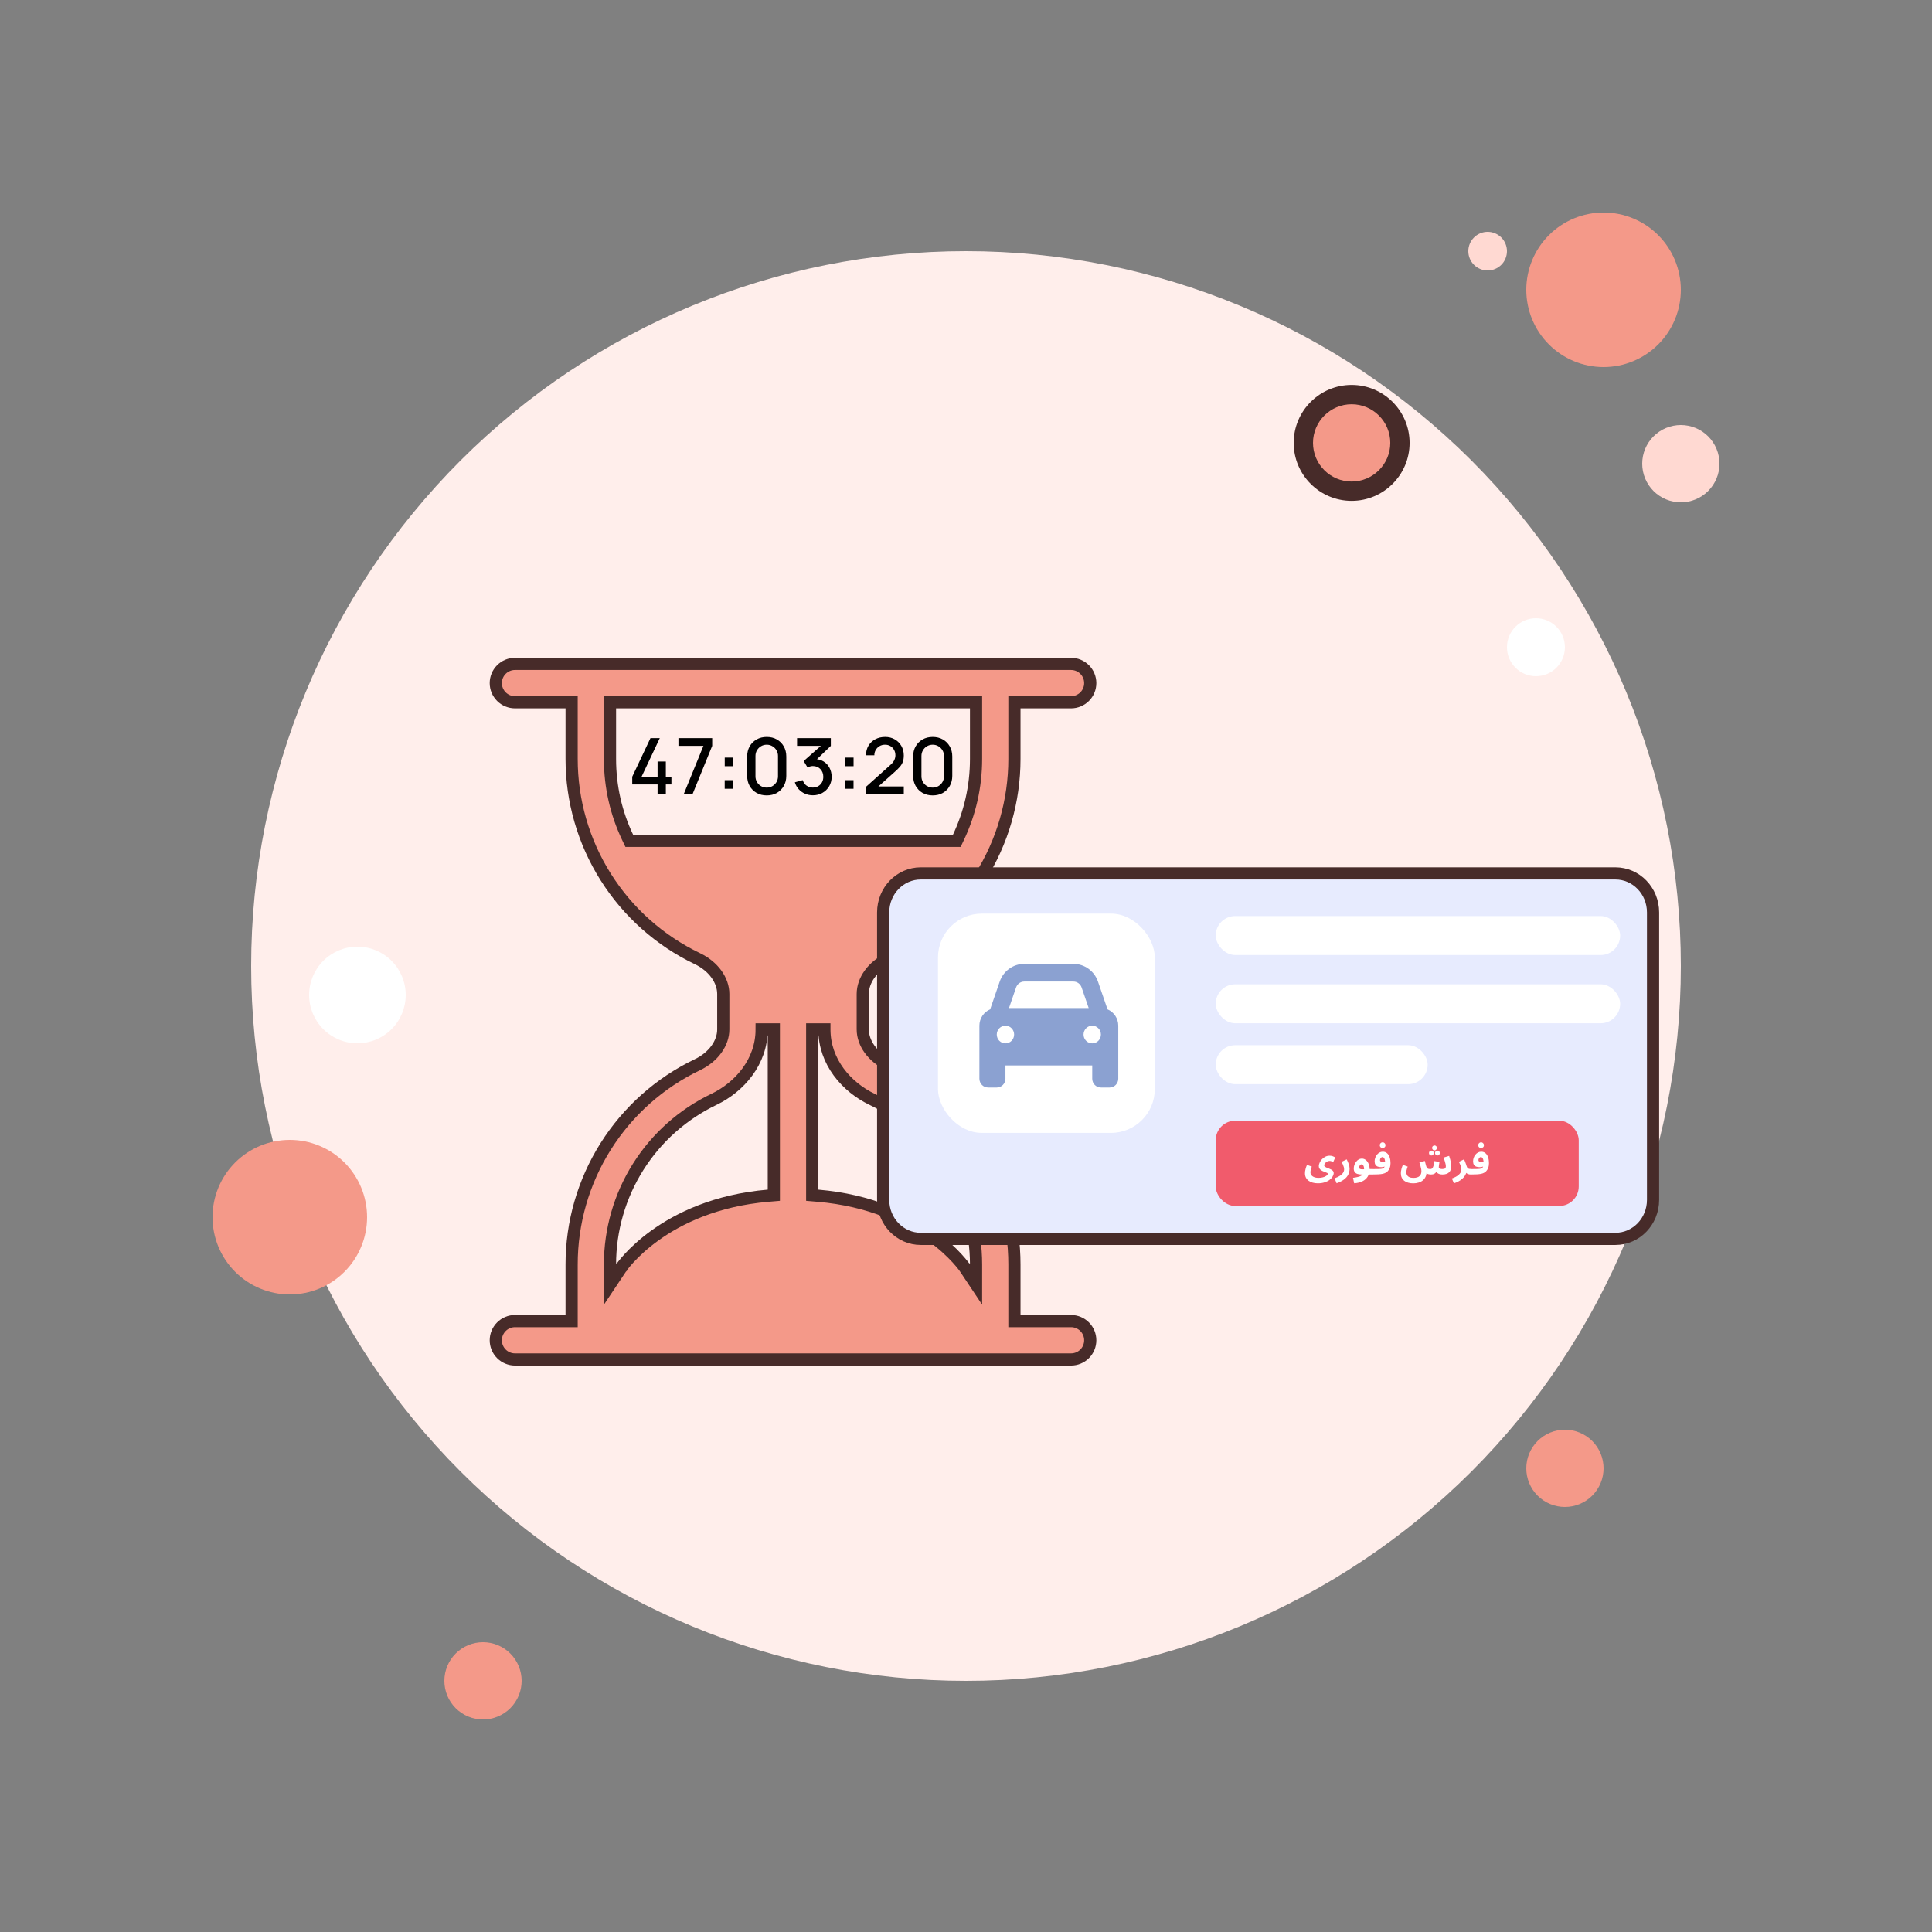 <svg width="793" height="793" viewBox="0 0 793 793" fill="none" xmlns="http://www.w3.org/2000/svg">
<rect x="0" y="0" width="793" height="793" fill="#808080" stroke="none"/>
<path d="M610.61 95.16C608.507 95.16 606.49 95.996 605.003 97.483C603.516 98.97 602.68 100.987 602.68 103.09C602.68 105.193 603.516 107.21 605.003 108.697C606.49 110.185 608.507 111.02 610.61 111.02C612.713 111.02 614.73 110.185 616.218 108.697C617.705 107.21 618.54 105.193 618.54 103.09C618.54 100.987 617.705 98.97 616.218 97.483C614.73 95.996 612.713 95.16 610.61 95.16Z" fill="#FFD9D2"/>
<path d="M396.5 103.09C318.683 103.09 244.053 134.003 189.028 189.028C134.003 244.053 103.09 318.683 103.09 396.5C103.09 474.317 134.003 548.947 189.028 603.972C244.053 658.997 318.683 689.91 396.5 689.91C474.317 689.91 548.947 658.997 603.972 603.972C658.997 548.947 689.91 474.317 689.91 396.5C689.91 318.683 658.997 244.053 603.972 189.028C548.947 134.003 474.317 103.09 396.5 103.09Z" fill="#FFEEEB"/>
<path d="M658.19 87.23C649.778 87.23 641.709 90.572 635.761 96.521C629.812 102.469 626.47 110.537 626.47 118.95C626.47 127.363 629.812 135.431 635.761 141.379C641.709 147.328 649.778 150.67 658.19 150.67C666.603 150.67 674.671 147.328 680.62 141.379C686.568 135.431 689.91 127.363 689.91 118.95C689.91 110.537 686.568 102.469 680.62 96.521C674.671 90.572 666.603 87.23 658.19 87.23Z" fill="#F49989"/>
<path d="M689.91 174.46C685.703 174.46 681.669 176.131 678.695 179.105C675.721 182.08 674.05 186.114 674.05 190.32C674.05 194.526 675.721 198.56 678.695 201.535C681.669 204.509 685.703 206.18 689.91 206.18C694.116 206.18 698.15 204.509 701.125 201.535C704.099 198.56 705.77 194.526 705.77 190.32C705.77 186.114 704.099 182.08 701.125 179.105C698.15 176.131 694.116 174.46 689.91 174.46Z" fill="#FFD9D2"/>
<path d="M642.33 586.82C638.124 586.82 634.09 588.491 631.115 591.465C628.141 594.44 626.47 598.474 626.47 602.68C626.47 606.886 628.141 610.92 631.115 613.895C634.09 616.869 638.124 618.54 642.33 618.54C646.536 618.54 650.57 616.869 653.545 613.895C656.519 610.92 658.19 606.886 658.19 602.68C658.19 598.474 656.519 594.44 653.545 591.465C650.57 588.491 646.536 586.82 642.33 586.82ZM118.95 467.87C110.537 467.87 102.469 471.212 96.521 477.161C90.572 483.109 87.23 491.177 87.23 499.59C87.23 508.003 90.572 516.071 96.521 522.019C102.469 527.968 110.537 531.31 118.95 531.31C127.363 531.31 135.431 527.968 141.379 522.019C147.328 516.071 150.67 508.003 150.67 499.59C150.67 491.177 147.328 483.109 141.379 477.161C135.431 471.212 127.363 467.87 118.95 467.87Z" fill="#F49989"/>
<path d="M198.25 674.05C194.044 674.05 190.01 675.721 187.035 678.695C184.061 681.67 182.39 685.704 182.39 689.91C182.39 694.116 184.061 698.15 187.035 701.125C190.01 704.099 194.044 705.77 198.25 705.77C202.456 705.77 206.491 704.099 209.465 701.125C212.439 698.15 214.11 694.116 214.11 689.91C214.11 685.704 212.439 681.67 209.465 678.695C206.491 675.721 202.456 674.05 198.25 674.05Z" fill="#F49989"/>
<path d="M146.705 388.57C141.447 388.57 136.404 390.659 132.686 394.377C128.969 398.095 126.88 403.137 126.88 408.395C126.88 413.653 128.969 418.696 132.686 422.413C136.404 426.131 141.447 428.22 146.705 428.22C151.963 428.22 157.005 426.131 160.723 422.413C164.441 418.696 166.53 413.653 166.53 408.395C166.53 403.137 164.441 398.095 160.723 394.377C157.005 390.659 151.963 388.57 146.705 388.57ZM630.435 253.76C627.28 253.76 624.255 255.013 622.024 257.244C619.793 259.475 618.54 262.5 618.54 265.655C618.54 268.81 619.793 271.835 622.024 274.066C624.255 276.297 627.28 277.55 630.435 277.55C633.59 277.55 636.615 276.297 638.846 274.066C641.077 271.835 642.33 268.81 642.33 265.655C642.33 262.5 641.077 259.475 638.846 257.244C636.615 255.013 633.59 253.76 630.435 253.76Z" fill="white"/>
<path d="M554.79 161.965C549.532 161.965 544.489 164.054 540.771 167.772C537.054 171.49 534.965 176.532 534.965 181.79C534.965 187.048 537.054 192.09 540.771 195.808C544.489 199.526 549.532 201.615 554.79 201.615C560.048 201.615 565.09 199.526 568.808 195.808C572.526 192.09 574.615 187.048 574.615 181.79C574.615 176.532 572.526 171.49 568.808 167.772C565.09 164.054 560.048 161.965 554.79 161.965Z" fill="#F49989"/>
<path d="M554.79 205.58C541.674 205.58 531 194.906 531 181.79C531 168.674 541.674 158 554.79 158C567.906 158 578.58 168.674 578.58 181.79C578.58 194.906 567.906 205.58 554.79 205.58ZM554.79 165.93C546.043 165.93 538.93 173.043 538.93 181.79C538.93 190.537 546.043 197.65 554.79 197.65C563.537 197.65 570.65 190.537 570.65 181.79C570.65 173.043 563.537 165.93 554.79 165.93Z" fill="#472B29"/>
<path d="M232.125 542.25H234.625V539.75V519V518.999C234.621 501.854 239.467 485.057 248.605 470.548C257.742 456.04 270.797 444.413 286.262 437.01L286.263 437.009C292.917 433.82 296.875 428.126 296.875 422.513V407.988C296.875 402.37 292.893 396.679 286.266 393.492L286.262 393.49C270.797 386.087 257.742 374.46 248.605 359.952C239.467 345.443 234.621 328.646 234.625 311.501V311.5V290.75V288.25H232.125H211.375C209.286 288.25 207.283 287.42 205.807 285.943C204.33 284.467 203.5 282.464 203.5 280.375C203.5 278.286 204.33 276.283 205.807 274.807C207.283 273.33 209.286 272.5 211.375 272.5H439.625C441.714 272.5 443.717 273.33 445.193 274.807C446.67 276.283 447.5 278.286 447.5 280.375C447.5 282.464 446.67 284.467 445.193 285.943C443.717 287.42 441.714 288.25 439.625 288.25H418.875H416.375V290.75V311.5V311.501C416.379 328.646 411.533 345.443 402.395 359.952C393.258 374.46 380.203 386.087 364.738 393.49L364.737 393.491C358.083 396.68 354.125 402.374 354.125 407.988V422.513C354.125 428.13 358.107 433.821 364.734 437.008L364.738 437.01C380.203 444.413 393.258 456.04 402.395 470.548C411.533 485.057 416.379 501.854 416.375 518.999V519V539.75V542.25H418.875H439.625C441.714 542.25 443.717 543.08 445.193 544.557C446.67 546.033 447.5 548.036 447.5 550.125C447.5 552.214 446.67 554.217 445.193 555.693C443.717 557.17 441.714 558 439.625 558H211.375C209.286 558 207.283 557.17 205.807 555.693C204.33 554.217 203.5 552.214 203.5 550.125C203.5 548.036 204.33 546.033 205.807 544.557C207.283 543.08 209.286 542.25 211.375 542.25H232.125ZM252.875 288.25H250.375V290.75V311.5C250.375 323.019 252.95 333.928 257.611 343.701L258.29 345.125H259.868H391.132H392.713L393.391 343.697C398.028 333.929 400.625 323.023 400.625 311.5V290.75V288.25H398.125H252.875ZM315.125 422.513H312.625C312.625 435.829 303.528 446.192 293.065 451.218C280.28 457.337 269.487 466.949 261.932 478.943C254.378 490.938 250.371 504.825 250.375 519.001L250.377 527.254L254.953 520.391L254.953 520.39L254.954 520.389L254.955 520.387L254.957 520.385L254.984 520.345C255.011 520.305 255.056 520.242 255.118 520.155C255.243 519.981 255.439 519.714 255.708 519.367C256.247 518.674 257.077 517.66 258.215 516.421C260.492 513.944 263.996 510.575 268.854 507.083C278.557 500.109 293.695 492.617 315.336 490.781L317.625 490.587V488.29V422.513H315.125ZM333.375 488.29V490.587L335.664 490.781C357.305 492.617 372.443 500.109 382.146 507.083C387.004 510.575 390.508 513.944 392.785 516.421C393.923 517.66 394.753 518.674 395.292 519.367C395.561 519.714 395.757 519.981 395.882 520.155C395.944 520.242 395.989 520.305 396.016 520.345L396.043 520.385L396.045 520.387L396.046 520.389L396.047 520.39L396.047 520.391L400.623 527.254L400.625 519.001C400.629 504.825 396.622 490.938 389.068 478.943C381.514 466.95 370.721 457.338 357.936 451.218C347.47 446.191 338.375 435.849 338.375 422.533V422.513H335.875H333.375V422.533V488.29Z" fill="#F49989" stroke="#472B29" stroke-width="5"/>
<path d="M269.906 326V321.984H259.506V318.816L266.994 302.96H270.818L263.33 318.816H269.906V312.576H273.298V318.816H275.586V321.984H273.298V326H269.906ZM280.628 326L288.724 306.144H278.468V302.96H292.324V306.144L284.244 326H280.628ZM297.458 323.76V320.224H300.994V323.76H297.458ZM297.474 314.496V310.96H301.01V314.496H297.474ZM314.71 326.48C313.142 326.48 311.755 326.139 310.55 325.456C309.344 324.763 308.395 323.813 307.702 322.608C307.019 321.403 306.678 320.016 306.678 318.448V310.512C306.678 308.944 307.019 307.557 307.702 306.352C308.395 305.147 309.344 304.203 310.55 303.52C311.755 302.827 313.142 302.48 314.71 302.48C316.278 302.48 317.664 302.827 318.87 303.52C320.075 304.203 321.019 305.147 321.701 306.352C322.395 307.557 322.742 308.944 322.742 310.512V318.448C322.742 320.016 322.395 321.403 321.701 322.608C321.019 323.813 320.075 324.763 318.87 325.456C317.664 326.139 316.278 326.48 314.71 326.48ZM314.71 323.28C315.563 323.28 316.336 323.077 317.03 322.672C317.734 322.256 318.294 321.701 318.71 321.008C319.126 320.304 319.334 319.52 319.334 318.656V310.272C319.334 309.419 319.126 308.645 318.71 307.952C318.294 307.248 317.734 306.693 317.03 306.288C316.336 305.872 315.563 305.664 314.71 305.664C313.856 305.664 313.078 305.872 312.374 306.288C311.68 306.693 311.126 307.248 310.71 307.952C310.294 308.645 310.086 309.419 310.086 310.272V318.656C310.086 319.52 310.294 320.304 310.71 321.008C311.126 321.701 311.68 322.256 312.374 322.672C313.078 323.077 313.856 323.28 314.71 323.28ZM333.657 326.432C332.515 326.432 331.443 326.219 330.441 325.792C329.438 325.355 328.569 324.736 327.833 323.936C327.107 323.136 326.579 322.192 326.249 321.104L329.481 320.208C329.79 321.2 330.329 321.963 331.097 322.496C331.865 323.019 332.718 323.275 333.657 323.264C334.499 323.253 335.241 323.056 335.881 322.672C336.521 322.288 337.022 321.771 337.385 321.12C337.747 320.459 337.929 319.701 337.929 318.848C337.929 317.568 337.529 316.512 336.729 315.68C335.939 314.848 334.905 314.432 333.625 314.432C333.262 314.432 332.889 314.485 332.505 314.592C332.131 314.699 331.779 314.837 331.449 315.008L329.881 312.368L338.009 305.184L338.361 306.144H327.161V302.96H341.017V306.144L334.265 312.64L334.233 311.552C335.683 311.552 336.942 311.877 338.009 312.528C339.075 313.168 339.897 314.043 340.473 315.152C341.059 316.251 341.353 317.483 341.353 318.848C341.353 320.32 341.006 321.627 340.313 322.768C339.63 323.909 338.707 324.805 337.545 325.456C336.393 326.107 335.097 326.432 333.657 326.432ZM346.801 323.76V320.224H350.337V323.76H346.801ZM346.817 314.496V310.96H350.353V314.496H346.817ZM355.381 325.984L355.397 323.008L365.429 314.016C366.24 313.301 366.789 312.619 367.077 311.968C367.376 311.317 367.525 310.667 367.525 310.016C367.525 309.195 367.344 308.459 366.981 307.808C366.619 307.147 366.117 306.624 365.477 306.24C364.837 305.856 364.101 305.664 363.269 305.664C362.416 305.664 361.653 305.867 360.981 306.272C360.32 306.667 359.803 307.195 359.429 307.856C359.056 308.517 358.875 309.232 358.885 310H355.461C355.461 308.507 355.797 307.2 356.469 306.08C357.152 304.949 358.085 304.069 359.269 303.44C360.453 302.8 361.808 302.48 363.333 302.48C364.784 302.48 366.085 302.811 367.237 303.472C368.389 304.123 369.296 305.019 369.957 306.16C370.629 307.301 370.965 308.603 370.965 310.064C370.965 311.12 370.827 312.016 370.549 312.752C370.272 313.488 369.856 314.171 369.301 314.8C368.747 315.429 368.053 316.112 367.221 316.848L359.477 323.76L359.109 322.8H370.965V325.984H355.381ZM382.835 326.48C381.267 326.48 379.88 326.139 378.675 325.456C377.469 324.763 376.52 323.813 375.827 322.608C375.144 321.403 374.803 320.016 374.803 318.448V310.512C374.803 308.944 375.144 307.557 375.827 306.352C376.52 305.147 377.469 304.203 378.675 303.52C379.88 302.827 381.267 302.48 382.835 302.48C384.403 302.48 385.789 302.827 386.995 303.52C388.2 304.203 389.144 305.147 389.826 306.352C390.52 307.557 390.867 308.944 390.867 310.512V318.448C390.867 320.016 390.52 321.403 389.826 322.608C389.144 323.813 388.2 324.763 386.995 325.456C385.789 326.139 384.403 326.48 382.835 326.48ZM382.835 323.28C383.688 323.28 384.461 323.077 385.155 322.672C385.859 322.256 386.419 321.701 386.835 321.008C387.251 320.304 387.459 319.52 387.459 318.656V310.272C387.459 309.419 387.251 308.645 386.835 307.952C386.419 307.248 385.859 306.693 385.155 306.288C384.461 305.872 383.688 305.664 382.835 305.664C381.981 305.664 381.203 305.872 380.499 306.288C379.805 306.693 379.251 307.248 378.835 307.952C378.419 308.645 378.211 309.419 378.211 310.272V318.656C378.211 319.52 378.419 320.304 378.835 321.008C379.251 321.701 379.805 322.256 380.499 322.672C381.203 323.077 381.981 323.28 382.835 323.28Z" fill="black"/>
<path d="M377.922 358.5H663.078C671.52 358.5 678.5 365.592 678.5 374.513V492.487C678.5 501.408 671.52 508.5 663.078 508.5H377.922C369.48 508.5 362.5 501.408 362.5 492.487V374.513C362.5 365.592 369.48 358.5 377.922 358.5Z" fill="#E7EBFE" stroke="#472B29" stroke-width="5"/>
<rect x="499" y="376" width="166" height="16" rx="8" fill="white"/>
<rect x="499" y="404" width="166" height="16" rx="8" fill="white"/>
<rect x="499" y="429" width="87" height="16" rx="8" fill="white"/>
<rect x="385" y="375" width="89" height="90" rx="18" fill="white"/>
<path d="M406.41 414.294L410.327 402.908C411.827 398.545 415.871 395.625 420.414 395.625H440.586C445.129 395.625 449.17 398.545 450.673 402.908L454.591 414.294C457.174 415.381 459 417.975 459 421V442.75C459 444.755 457.408 446.375 455.438 446.375H451.875C449.904 446.375 448.312 444.755 448.312 442.75V437.312H412.688V442.75C412.688 444.755 411.092 446.375 409.125 446.375H405.562C403.595 446.375 402 444.755 402 442.75V421C402 417.975 403.821 415.381 406.41 414.294ZM414.146 413.75H446.854L443.948 405.299C443.447 403.849 442.1 402.875 440.586 402.875H420.414C418.9 402.875 417.553 403.849 417.052 405.299L414.146 413.75ZM412.688 421C410.72 421 409.125 422.62 409.125 424.625C409.125 426.63 410.72 428.25 412.688 428.25C414.658 428.25 416.25 426.63 416.25 424.625C416.25 422.62 414.658 421 412.688 421ZM448.312 428.25C450.283 428.25 451.875 426.63 451.875 424.625C451.875 422.62 450.283 421 448.312 421C446.342 421 444.75 422.62 444.75 424.625C444.75 426.63 446.342 428.25 448.312 428.25Z" fill="#8BA1D1"/>
<rect x="499" y="460" width="149" height="35" rx="8" fill="#F15B6C"/>
<path d="M535.635 481.552C535.635 481.307 535.656 481.019 535.699 480.688C535.741 480.357 535.821 479.984 535.939 479.568C536.056 479.141 536.232 478.667 536.467 478.144L538.435 478.832C538.317 479.163 538.216 479.467 538.131 479.744C538.045 480.011 537.981 480.261 537.939 480.496C537.896 480.72 537.875 480.944 537.875 481.168C537.875 481.488 537.944 481.787 538.083 482.064C538.221 482.341 538.429 482.581 538.707 482.784C538.984 482.997 539.325 483.163 539.731 483.28C540.147 483.397 540.627 483.456 541.171 483.456C541.789 483.456 542.333 483.397 542.803 483.28C543.283 483.173 543.683 483.029 544.003 482.848C544.333 482.677 544.584 482.496 544.755 482.304C544.925 482.112 545.011 481.936 545.011 481.776C545.011 481.648 544.92 481.536 544.739 481.44C544.568 481.344 544.339 481.248 544.051 481.152C543.773 481.045 543.475 480.928 543.155 480.8C542.845 480.672 542.547 480.512 542.259 480.32C541.981 480.128 541.752 479.893 541.571 479.616C541.4 479.339 541.315 479.003 541.315 478.608C541.315 478.203 541.421 477.76 541.635 477.28C541.848 476.789 542.152 476.325 542.547 475.888C542.941 475.44 543.411 475.077 543.955 474.8C544.509 474.512 545.117 474.368 545.779 474.368C546.248 474.368 546.675 474.443 547.059 474.592C547.453 474.741 547.784 474.912 548.051 475.104L547.219 476.976C546.995 476.827 546.755 476.715 546.499 476.64C546.243 476.555 545.997 476.512 545.763 476.512C545.464 476.512 545.176 476.571 544.899 476.688C544.632 476.805 544.392 476.96 544.179 477.152C543.976 477.333 543.816 477.531 543.699 477.744C543.581 477.957 543.523 478.16 543.523 478.352C543.523 478.544 543.613 478.715 543.795 478.864C543.987 479.003 544.232 479.136 544.531 479.264C544.829 479.381 545.144 479.504 545.475 479.632C545.805 479.76 546.12 479.904 546.419 480.064C546.717 480.224 546.957 480.416 547.139 480.64C547.331 480.864 547.427 481.136 547.427 481.456C547.427 481.915 547.283 482.389 546.995 482.88C546.717 483.381 546.301 483.845 545.747 484.272C545.192 484.699 544.509 485.04 543.699 485.296C542.899 485.563 541.971 485.696 540.915 485.696C540.147 485.696 539.443 485.605 538.803 485.424C538.163 485.253 537.603 484.992 537.123 484.64C536.653 484.299 536.285 483.867 536.019 483.344C535.763 482.832 535.635 482.235 535.635 481.552ZM548.615 485.68L547.799 483.632C548.717 483.312 549.458 482.96 550.023 482.576C550.599 482.192 551.021 481.781 551.287 481.344C551.565 480.907 551.703 480.453 551.703 479.984C551.703 479.685 551.661 479.376 551.575 479.056C551.49 478.725 551.367 478.379 551.207 478.016C551.058 477.653 550.877 477.275 550.663 476.88L552.759 475.872C553.133 476.587 553.421 477.269 553.623 477.92C553.837 478.571 553.943 479.179 553.943 479.744C553.943 480.267 553.874 480.768 553.735 481.248C553.607 481.728 553.405 482.176 553.127 482.592C552.861 483.019 552.514 483.419 552.087 483.792C551.661 484.165 551.159 484.507 550.583 484.816C550.007 485.136 549.351 485.424 548.615 485.68ZM555.818 485.68L555.354 483.44C556.112 483.344 556.773 483.227 557.338 483.088C557.904 482.96 558.378 482.779 558.762 482.544C559.146 482.309 559.434 481.989 559.626 481.584C559.818 481.168 559.914 480.635 559.914 479.984C559.914 479.355 559.818 478.853 559.626 478.48C559.434 478.107 559.178 477.92 558.858 477.92C558.634 477.92 558.448 478 558.298 478.16C558.149 478.309 558.037 478.491 557.962 478.704C557.898 478.907 557.866 479.088 557.866 479.248C557.866 479.344 557.893 479.445 557.946 479.552C558 479.659 558.117 479.749 558.298 479.824C558.48 479.899 558.762 479.941 559.146 479.952C559.541 479.963 560.074 479.925 560.746 479.84H563.434C563.84 479.84 564.128 479.947 564.298 480.16C564.48 480.363 564.57 480.619 564.57 480.928C564.57 481.259 564.458 481.536 564.234 481.76C564.01 481.973 563.69 482.08 563.274 482.08H558.874C558.202 482.08 557.626 482 557.146 481.84C556.666 481.68 556.298 481.424 556.042 481.072C555.786 480.709 555.658 480.229 555.658 479.632C555.658 479.152 555.738 478.672 555.898 478.192C556.069 477.712 556.304 477.275 556.602 476.88C556.901 476.475 557.248 476.155 557.642 475.92C558.048 475.675 558.485 475.552 558.954 475.552C559.594 475.552 560.154 475.749 560.634 476.144C561.114 476.539 561.488 477.061 561.754 477.712C562.032 478.363 562.17 479.072 562.17 479.84C562.17 481.045 561.914 482.069 561.402 482.912C560.89 483.755 560.16 484.405 559.21 484.864C558.261 485.333 557.13 485.605 555.818 485.68ZM563.297 482.08L563.457 479.856C564.342 479.856 565.052 479.851 565.585 479.84C566.129 479.829 566.55 479.808 566.849 479.776C567.158 479.733 567.388 479.685 567.537 479.632C567.686 479.568 567.814 479.499 567.921 479.424C568.049 479.328 568.156 479.2 568.241 479.04C568.337 478.869 568.412 478.645 568.465 478.368C568.518 478.091 568.545 477.744 568.545 477.328C568.545 476.805 568.497 476.368 568.401 476.016C568.316 475.653 568.188 475.381 568.017 475.2C567.857 475.019 567.66 474.928 567.425 474.928C567.254 474.928 567.094 474.987 566.945 475.104C566.796 475.211 566.673 475.36 566.577 475.552C566.481 475.744 566.433 475.963 566.433 476.208C566.433 476.347 566.47 476.469 566.545 476.576C566.62 476.683 566.737 476.763 566.897 476.816C567.057 476.869 567.26 476.896 567.505 476.896C567.74 476.896 567.985 476.869 568.241 476.816C568.508 476.752 568.753 476.667 568.977 476.56L569.041 478.464C568.87 478.581 568.673 478.688 568.449 478.784C568.225 478.88 567.985 478.955 567.729 479.008C567.484 479.051 567.233 479.072 566.977 479.072C566.412 479.072 565.921 478.997 565.505 478.848C565.1 478.688 564.785 478.432 564.561 478.08C564.337 477.728 564.225 477.248 564.225 476.64C564.225 476.171 564.305 475.707 564.465 475.248C564.625 474.779 564.854 474.357 565.153 473.984C565.452 473.6 565.804 473.296 566.209 473.072C566.614 472.837 567.062 472.72 567.553 472.72C568.278 472.72 568.876 472.933 569.345 473.36C569.825 473.776 570.177 474.341 570.401 475.056C570.636 475.76 570.753 476.544 570.753 477.408C570.753 478.165 570.641 478.827 570.417 479.392C570.193 479.947 569.926 480.384 569.617 480.704C569.361 480.971 569.068 481.195 568.737 481.376C568.406 481.557 568.001 481.701 567.521 481.808C567.052 481.904 566.47 481.973 565.777 482.016C565.094 482.059 564.268 482.08 563.297 482.08ZM567.521 471.232C567.19 471.232 566.908 471.12 566.673 470.896C566.449 470.672 566.337 470.395 566.337 470.064C566.337 469.733 566.449 469.451 566.673 469.216C566.908 468.981 567.19 468.864 567.521 468.864C567.841 468.864 568.113 468.981 568.337 469.216C568.572 469.451 568.689 469.733 568.689 470.064C568.689 470.395 568.572 470.672 568.337 470.896C568.113 471.12 567.841 471.232 567.521 471.232ZM580.066 485.712C579.298 485.712 578.605 485.621 577.986 485.44C577.367 485.269 576.834 485.008 576.386 484.656C575.938 484.304 575.591 483.867 575.346 483.344C575.111 482.832 574.994 482.235 574.994 481.552C574.994 481.307 575.015 481.019 575.058 480.688C575.101 480.357 575.181 479.984 575.298 479.568C575.415 479.141 575.591 478.667 575.826 478.144L577.794 478.832C577.677 479.163 577.575 479.467 577.49 479.744C577.405 480.011 577.341 480.261 577.298 480.496C577.255 480.72 577.234 480.944 577.234 481.168C577.234 481.584 577.33 481.968 577.522 482.32C577.714 482.672 578.023 482.949 578.45 483.152C578.877 483.365 579.437 483.472 580.13 483.472C580.77 483.472 581.303 483.397 581.73 483.248C582.157 483.109 582.493 482.912 582.738 482.656C582.983 482.411 583.159 482.123 583.266 481.792C583.373 481.461 583.426 481.104 583.426 480.72C583.426 480.421 583.389 480.085 583.314 479.712C583.25 479.339 583.154 478.933 583.026 478.496C582.898 478.048 582.754 477.579 582.594 477.088L584.834 476.512C584.941 476.917 585.026 477.264 585.09 477.552C585.165 477.84 585.229 478.08 585.282 478.272C585.335 478.453 585.378 478.603 585.41 478.72C585.517 479.04 585.645 479.285 585.794 479.456C585.954 479.616 586.13 479.723 586.322 479.776C586.525 479.829 586.749 479.856 586.994 479.856C587.197 479.856 587.383 479.824 587.554 479.76C587.725 479.696 587.879 479.563 588.018 479.36C588.167 479.147 588.301 478.821 588.418 478.384C588.535 477.947 588.642 477.344 588.738 476.576L590.85 476.912C590.807 477.157 590.765 477.419 590.722 477.696C590.679 477.973 590.642 478.235 590.61 478.48C590.578 478.715 590.562 478.907 590.562 479.056C590.562 479.195 590.599 479.323 590.674 479.44C590.759 479.557 590.909 479.653 591.122 479.728C591.335 479.803 591.639 479.84 592.034 479.84C592.322 479.84 592.573 479.813 592.786 479.76C592.999 479.696 593.165 479.584 593.282 479.424C593.399 479.253 593.458 479.013 593.458 478.704C593.458 478.437 593.415 478.117 593.33 477.744C593.245 477.36 593.133 476.944 592.994 476.496C592.866 476.048 592.717 475.589 592.546 475.12L594.802 474.448C594.973 474.907 595.122 475.397 595.25 475.92C595.389 476.432 595.495 476.933 595.57 477.424C595.655 477.904 595.698 478.325 595.698 478.688C595.698 479.253 595.613 479.749 595.442 480.176C595.282 480.603 595.042 480.96 594.722 481.248C594.413 481.525 594.034 481.733 593.586 481.872C593.138 482.011 592.637 482.08 592.082 482.08C591.677 482.08 591.303 482.037 590.962 481.952C590.631 481.856 590.343 481.723 590.098 481.552C589.863 481.381 589.682 481.173 589.554 480.928C589.426 480.672 589.367 480.384 589.378 480.064H589.922C589.762 480.651 589.543 481.088 589.266 481.376C588.989 481.664 588.679 481.856 588.338 481.952C587.997 482.037 587.65 482.08 587.298 482.08C587.021 482.08 586.754 482.053 586.498 482C586.242 481.947 586.007 481.861 585.794 481.744C585.591 481.616 585.415 481.451 585.266 481.248C585.117 481.035 585.015 480.779 584.962 480.48L585.554 481.12C585.533 481.845 585.389 482.491 585.122 483.056C584.855 483.621 584.482 484.101 584.002 484.496C583.533 484.891 582.962 485.189 582.29 485.392C581.629 485.605 580.887 485.712 580.066 485.712ZM588.802 472.176C588.535 472.176 588.301 472.075 588.098 471.872C587.906 471.669 587.81 471.429 587.81 471.152C587.81 470.875 587.906 470.64 588.098 470.448C588.301 470.256 588.535 470.16 588.802 470.16C589.079 470.16 589.314 470.256 589.506 470.448C589.698 470.64 589.794 470.875 589.794 471.152C589.794 471.429 589.698 471.669 589.506 471.872C589.314 472.075 589.079 472.176 588.802 472.176ZM587.522 474.288C587.255 474.288 587.021 474.187 586.818 473.984C586.626 473.781 586.53 473.541 586.53 473.264C586.53 472.987 586.626 472.752 586.818 472.56C587.021 472.368 587.255 472.272 587.522 472.272C587.799 472.272 588.034 472.368 588.226 472.56C588.418 472.752 588.514 472.987 588.514 473.264C588.514 473.541 588.418 473.781 588.226 473.984C588.034 474.187 587.799 474.288 587.522 474.288ZM590.002 474.288C589.735 474.288 589.501 474.187 589.298 473.984C589.106 473.781 589.01 473.541 589.01 473.264C589.01 472.987 589.106 472.752 589.298 472.56C589.501 472.368 589.735 472.272 590.002 472.272C590.279 472.272 590.514 472.368 590.706 472.56C590.898 472.752 590.994 472.987 590.994 473.264C590.994 473.541 590.898 473.781 590.706 473.984C590.514 474.187 590.279 474.288 590.002 474.288ZM596.756 485.696L595.94 483.712C596.505 483.52 597.023 483.296 597.492 483.04C597.972 482.784 598.388 482.501 598.74 482.192C599.092 481.883 599.364 481.547 599.556 481.184C599.748 480.811 599.844 480.411 599.844 479.984C599.844 479.536 599.743 479.045 599.54 478.512C599.337 477.979 599.092 477.435 598.804 476.88L600.9 475.872C601.092 476.203 601.257 476.56 601.396 476.944C601.545 477.317 601.668 477.653 601.764 477.952C601.86 478.251 601.924 478.453 601.956 478.56C602.105 479.072 602.308 479.413 602.564 479.584C602.831 479.755 603.257 479.84 603.844 479.84C604.249 479.84 604.537 479.947 604.708 480.16C604.889 480.363 604.98 480.619 604.98 480.928C604.98 481.259 604.868 481.536 604.644 481.76C604.42 481.973 604.1 482.08 603.684 482.08C603.247 482.08 602.863 482.016 602.532 481.888C602.201 481.76 601.935 481.573 601.732 481.328C601.54 481.083 601.417 480.795 601.364 480.464L601.956 480.8C601.892 481.365 601.705 481.899 601.396 482.4C601.097 482.912 600.708 483.381 600.228 483.808C599.748 484.235 599.209 484.608 598.612 484.928C598.015 485.248 597.396 485.504 596.756 485.696ZM603.703 482.08L603.863 479.856C604.748 479.856 605.458 479.851 605.991 479.84C606.535 479.829 606.956 479.808 607.255 479.776C607.564 479.733 607.794 479.685 607.943 479.632C608.092 479.568 608.22 479.499 608.327 479.424C608.455 479.328 608.562 479.2 608.647 479.04C608.743 478.869 608.818 478.645 608.871 478.368C608.924 478.091 608.951 477.744 608.951 477.328C608.951 476.805 608.903 476.368 608.807 476.016C608.722 475.653 608.594 475.381 608.423 475.2C608.263 475.019 608.066 474.928 607.831 474.928C607.66 474.928 607.5 474.987 607.351 475.104C607.202 475.211 607.079 475.36 606.983 475.552C606.887 475.744 606.839 475.963 606.839 476.208C606.839 476.347 606.876 476.469 606.951 476.576C607.026 476.683 607.143 476.763 607.303 476.816C607.463 476.869 607.666 476.896 607.911 476.896C608.146 476.896 608.391 476.869 608.647 476.816C608.914 476.752 609.159 476.667 609.383 476.56L609.447 478.464C609.276 478.581 609.079 478.688 608.855 478.784C608.631 478.88 608.391 478.955 608.135 479.008C607.89 479.051 607.639 479.072 607.383 479.072C606.818 479.072 606.327 478.997 605.911 478.848C605.506 478.688 605.191 478.432 604.967 478.08C604.743 477.728 604.631 477.248 604.631 476.64C604.631 476.171 604.711 475.707 604.871 475.248C605.031 474.779 605.26 474.357 605.559 473.984C605.858 473.6 606.21 473.296 606.615 473.072C607.02 472.837 607.468 472.72 607.959 472.72C608.684 472.72 609.282 472.933 609.751 473.36C610.231 473.776 610.583 474.341 610.807 475.056C611.042 475.76 611.159 476.544 611.159 477.408C611.159 478.165 611.047 478.827 610.823 479.392C610.599 479.947 610.332 480.384 610.023 480.704C609.767 480.971 609.474 481.195 609.143 481.376C608.812 481.557 608.407 481.701 607.927 481.808C607.458 481.904 606.876 481.973 606.183 482.016C605.5 482.059 604.674 482.08 603.703 482.08ZM607.927 471.232C607.596 471.232 607.314 471.12 607.079 470.896C606.855 470.672 606.743 470.395 606.743 470.064C606.743 469.733 606.855 469.451 607.079 469.216C607.314 468.981 607.596 468.864 607.927 468.864C608.247 468.864 608.519 468.981 608.743 469.216C608.978 469.451 609.095 469.733 609.095 470.064C609.095 470.395 608.978 470.672 608.743 470.896C608.519 471.12 608.247 471.232 607.927 471.232Z" fill="white"/>
</svg>
